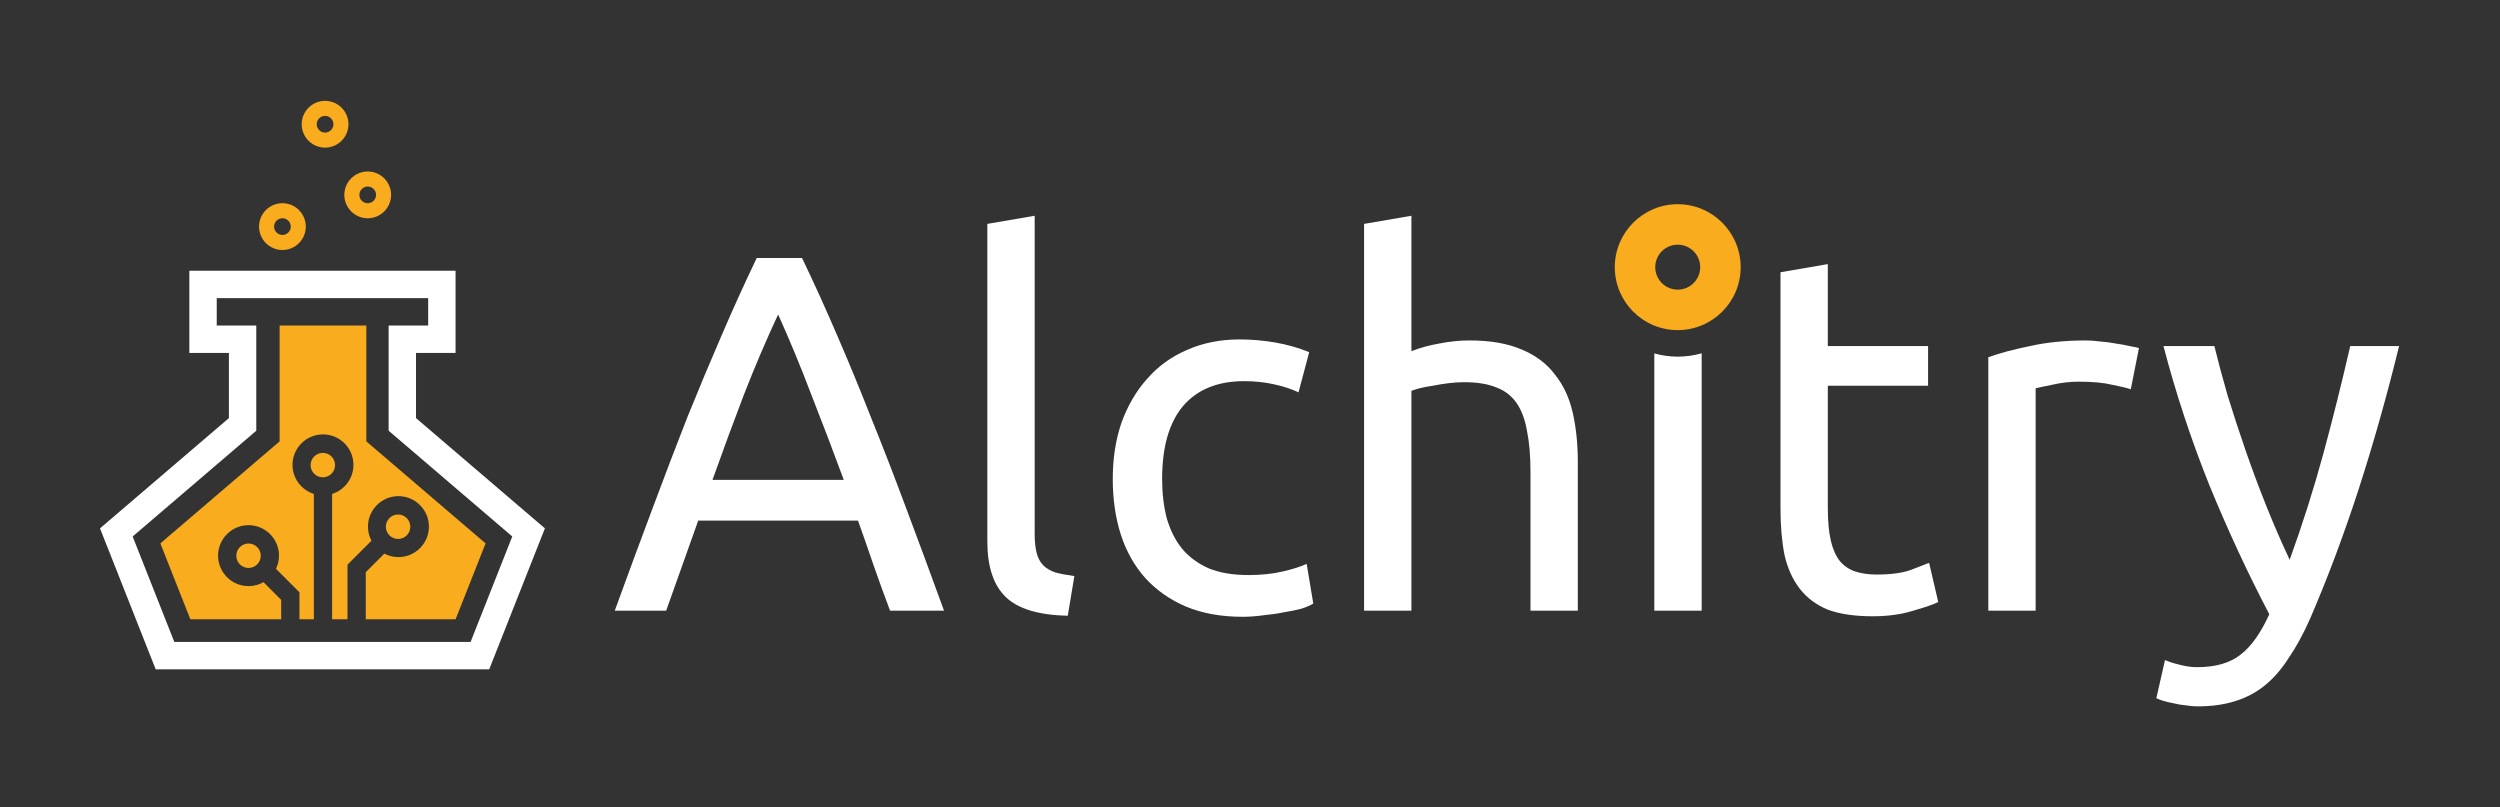 <?xml version="1.0" encoding="UTF-8" standalone="no"?>
<!-- Created with Inkscape (http://www.inkscape.org/) -->

<svg
   xmlns:dc="http://purl.org/dc/elements/1.1/"
   xmlns:cc="http://creativecommons.org/ns#"
   xmlns:rdf="http://www.w3.org/1999/02/22-rdf-syntax-ns#"
   xmlns:svg="http://www.w3.org/2000/svg"
   xmlns="http://www.w3.org/2000/svg"
   xmlns:sodipodi="http://sodipodi.sourceforge.net/DTD/sodipodi-0.dtd"
   xmlns:inkscape="http://www.inkscape.org/namespaces/inkscape"
   width="3567.61"
   height="1152"
   viewBox="0 0 943.93 304.8"
   version="1.1"
   id="svg8"
   inkscape:version="0.92.4 5da689c313, 2019-01-14"
   sodipodi:docname="alchitry_main.svg"
   inkscape:export-filename="/tmp/logo.png"
   inkscape:export-xdpi="43.888885"
   inkscape:export-ydpi="43.888885">
  <rect x="0" y="0" width="943.93" height="304.8" fill="#333333" stroke="none"/>
  <sodipodi:namedview
     id="base"
     pagecolor="#303030"
     bordercolor="#666666"
     borderopacity="1.0"
     inkscape:pageopacity="1"
     inkscape:pageshadow="2"
     inkscape:zoom="0.22909224"
     inkscape:cx="1983.9228"
     inkscape:cy="607.51421"
     inkscape:document-units="in"
     inkscape:current-layer="layer7"
     showgrid="true"
     inkscape:window-width="3840"
     inkscape:window-height="2109"
     inkscape:window-x="3840"
     inkscape:window-y="27"
     inkscape:window-maximized="1"
     showguides="false"
     inkscape:snap-center="true"
     inkscape:snap-object-midpoints="true"
     units="px"
     inkscape:pagecheckerboard="false"
     fit-margin-left="1.5"
     fit-margin-top="1.5"
     fit-margin-bottom="1.5"
     fit-margin-right="1.5"
     inkscape:snap-others="false"
     inkscape:object-nodes="false">
    <inkscape:grid
       id="grid4489"
       type="xygrid"
       originx="36.342"
       originy="37.18"
       visible="false" />
  </sodipodi:namedview>
  <defs
     id="defs2" />
  <g
     transform="translate(36.342,-29.38)"
     id="layer1"
     inkscape:groupmode="layer"
     inkscape:label="Alchitry Text"
     style="display:inline">
    <path
       id="path4771"
       style="font-style:normal;font-variant:normal;font-weight:normal;font-stretch:normal;font-size:medium;line-height:5.623px;font-family:Ubuntu;-inkscape-font-specification:Ubuntu;letter-spacing:0px;word-spacing:0px;fill:#ffffff;fill-opacity:1;stroke:none;stroke-width:4.804px;stroke-linecap:butt;stroke-linejoin:miter;stroke-opacity:1"
       d="m 299.728,259.954 q -3.267,-8.647 -6.149,-16.909 -2.882,-8.454 -5.957,-17.102 h -60.336 l -12.106,34.011 h -19.407 q 7.686,-21.137 14.411,-39.007 6.725,-18.062 13.066,-34.203 6.533,-16.141 12.874,-30.744 6.341,-14.796 13.258,-29.207 h 17.102 q 6.917,14.411 13.258,29.207 6.341,14.604 12.682,30.744 6.533,16.141 13.258,34.203 6.725,17.87 14.411,39.007 z m -17.486,-49.383 q -6.149,-16.717 -12.298,-32.282 -5.957,-15.756 -12.49,-30.168 -6.725,14.412 -12.874,30.168 -5.957,15.564 -11.913,32.282 z"
       inkscape:connector-curvature="0" />
    <path
       id="path4773"
       style="font-style:normal;font-variant:normal;font-weight:normal;font-stretch:normal;font-size:medium;line-height:5.623px;font-family:Ubuntu;-inkscape-font-specification:Ubuntu;letter-spacing:0px;word-spacing:0px;fill:#ffffff;fill-opacity:1;stroke:none;stroke-width:4.804px;stroke-linecap:butt;stroke-linejoin:miter;stroke-opacity:1"
       d="m 366.81,261.875 q -16.525,-0.384 -23.443,-7.11 -6.917,-6.725 -6.917,-20.945 v -119.903 l 17.87,-3.074 v 120.095 q 0,4.42 0.768,7.302 0.769,2.882 2.498,4.612 1.729,1.73 4.612,2.69 2.882,0.77 7.11,1.346 z"
       inkscape:connector-curvature="0" />
    <path
       id="path4775"
       style="font-style:normal;font-variant:normal;font-weight:normal;font-stretch:normal;font-size:medium;line-height:5.623px;font-family:Ubuntu;-inkscape-font-specification:Ubuntu;letter-spacing:0px;word-spacing:0px;fill:#ffffff;fill-opacity:1;stroke:none;stroke-width:4.804px;stroke-linecap:butt;stroke-linejoin:miter;stroke-opacity:1"
       d="m 432.802,262.259 q -12.106,0 -21.329,-3.843 -9.031,-3.843 -15.372,-10.76 -6.149,-6.917 -9.223,-16.333 -3.074,-9.607 -3.074,-21.137 0,-11.529 3.267,-21.137 3.459,-9.607 9.608,-16.525 6.149,-7.11 14.988,-10.953 9.031,-4.035 19.984,-4.035 6.725,0 13.451,1.154 6.725,1.154 12.874,3.651 l -4.035,15.18 q -4.035,-1.922 -9.415,-3.074 -5.188,-1.154 -11.145,-1.154 -14.988,0 -23.058,9.415 -7.878,9.415 -7.878,27.478 0,8.071 1.729,14.796 1.921,6.725 5.765,11.529 4.035,4.804 10.184,7.494 6.149,2.498 14.988,2.498 7.11,0 12.874,-1.346 5.765,-1.346 9.031,-2.882 l 2.498,14.988 q -1.537,0.962 -4.419,1.922 -2.882,0.77 -6.533,1.346 -3.651,0.77 -7.878,1.154 -4.035,0.576 -7.878,0.576 z"
       inkscape:connector-curvature="0" />
    <path
       id="path4777"
       style="font-style:normal;font-variant:normal;font-weight:normal;font-stretch:normal;font-size:medium;line-height:5.623px;font-family:Ubuntu;-inkscape-font-specification:Ubuntu;letter-spacing:0px;word-spacing:0px;fill:#ffffff;fill-opacity:1;stroke:none;stroke-width:4.804px;stroke-linecap:butt;stroke-linejoin:miter;stroke-opacity:1"
       d="m 478.697,259.954 v -146.035 l 17.87,-3.074 v 51.112 q 4.996,-1.922 10.568,-2.882 5.765,-1.154 11.337,-1.154 11.913,0 19.792,3.459 7.878,3.267 12.49,9.415 4.804,5.957 6.725,14.411 1.921,8.455 1.921,18.639 v 56.108 h -17.87 v -52.265 q 0,-9.223 -1.345,-15.756 -1.153,-6.533 -4.035,-10.569 -2.882,-4.035 -7.686,-5.764 -4.804,-1.922 -11.913,-1.922 -2.882,0 -5.957,0.384 -3.074,0.384 -5.957,0.962 -2.69,0.384 -4.996,0.962 -2.114,0.576 -3.074,0.962 v 83.01 z"
       inkscape:connector-curvature="0" />
    <path
       style="font-style:normal;font-variant:normal;font-weight:normal;font-stretch:normal;font-size:medium;line-height:5.623px;font-family:Ubuntu;-inkscape-font-specification:Ubuntu;letter-spacing:0px;word-spacing:0px;fill:#ffffff;fill-opacity:1;stroke:none;stroke-width:4.804px;stroke-linecap:butt;stroke-linejoin:miter;stroke-opacity:1"
       d="m 606.157,162.781 c -2.88,0.801 -5.908,1.262 -9.04,1.262 -3.063,0 -6.013,-0.45 -8.837,-1.217 v 97.127 h 17.877 z"
       id="path4779"
       inkscape:connector-curvature="0" />
    <path
       id="path4781"
       style="font-style:normal;font-variant:normal;font-weight:normal;font-stretch:normal;font-size:medium;line-height:5.623px;font-family:Ubuntu;-inkscape-font-specification:Ubuntu;letter-spacing:0px;word-spacing:0px;fill:#ffffff;fill-opacity:1;stroke:none;stroke-width:4.804px;stroke-linecap:butt;stroke-linejoin:miter;stroke-opacity:1"
       d="m 653.789,160.035 h 37.854 v 14.988 h -37.854 v 46.116 q 0,7.494 1.153,12.49 1.153,4.804 3.459,7.686 2.306,2.69 5.765,3.843 3.459,1.154 8.07,1.154 8.07,0 12.874,-1.73 4.996,-1.922 6.917,-2.69 l 3.459,14.795 q -2.69,1.346 -9.415,3.267 -6.725,2.116 -15.372,2.116 -10.184,0 -16.909,-2.498 -6.533,-2.69 -10.568,-7.878 -4.035,-5.188 -5.765,-12.682 -1.537,-7.686 -1.537,-17.678 v -89.158 l 17.87,-3.075 z"
       inkscape:connector-curvature="0" />
    <path
       id="path4783"
       style="font-style:normal;font-variant:normal;font-weight:normal;font-stretch:normal;font-size:medium;line-height:5.623px;font-family:Ubuntu;-inkscape-font-specification:Ubuntu;letter-spacing:0px;word-spacing:0px;fill:#ffffff;fill-opacity:1;stroke:none;stroke-width:4.804px;stroke-linecap:butt;stroke-linejoin:miter;stroke-opacity:1"
       d="m 751.276,157.921 q 2.306,0 5.188,0.384 3.074,0.196 5.957,0.77 2.882,0.384 5.188,0.962 2.498,0.384 3.651,0.77 l -3.074,15.564 q -2.114,-0.768 -7.11,-1.73 -4.804,-1.154 -12.49,-1.154 -4.996,0 -9.992,1.154 -4.804,0.962 -6.341,1.346 v 83.97 h -17.87 v -95.692 q 6.341,-2.306 15.756,-4.227 9.415,-2.114 21.137,-2.114 z"
       inkscape:connector-curvature="0" />
    <path
       id="path4785"
       style="font-style:normal;font-variant:normal;font-weight:normal;font-stretch:normal;font-size:medium;line-height:5.623px;font-family:Ubuntu;-inkscape-font-specification:Ubuntu;letter-spacing:0px;word-spacing:0px;fill:#ffffff;fill-opacity:1;stroke:none;stroke-width:4.804px;stroke-linecap:butt;stroke-linejoin:miter;stroke-opacity:1"
       d="m 781.098,278.592 q 2.114,0.962 5.38,1.73 3.459,0.962 6.725,0.962 10.568,0 16.525,-4.804 5.957,-4.612 10.761,-15.18 -12.106,-23.058 -22.674,-48.807 -10.376,-25.94 -17.294,-52.457 h 19.215 q 2.114,8.647 4.996,18.639 3.074,9.992 6.725,20.56 3.651,10.568 7.878,21.137 4.227,10.568 8.839,20.368 7.302,-20.176 12.682,-39.967 5.38,-19.792 10.184,-40.736 h 18.447 q -6.917,28.246 -15.372,54.379 -8.455,25.94 -18.254,48.614 -3.843,8.647 -8.07,14.796 -4.035,6.341 -9.031,10.376 -4.996,4.035 -11.337,5.957 -6.149,1.922 -14.027,1.922 -2.114,0 -4.419,-0.384 -2.306,-0.196 -4.612,-0.77 -2.114,-0.384 -4.035,-0.962 -1.729,-0.576 -2.498,-0.962 z"
       inkscape:connector-curvature="0" />
  </g>
  <g
     inkscape:groupmode="layer"
     id="layer8"
     inkscape:label="dot"
     style="display:inline"
     transform="translate(36.485,255.041)">
    <path
       d="m 596.979,-162.66 c 4.676,0 8.486,3.809 8.486,8.496 0,4.68 -3.81,8.486 -8.486,8.486 -4.676,0 -8.486,-3.804 -8.486,-8.486 0,-4.687 3.81,-8.496 8.486,-8.496 m 0,32.262 c 13.106,0 23.766,-10.66 23.766,-23.765 0,-13.106 -10.661,-23.776 -23.766,-23.776 -13.106,0 -23.766,10.67 -23.766,23.776 0,13.106 10.661,23.765 23.766,23.765"
       style="display:inline;fill:#faac1f;fill-opacity:1;fill-rule:nonzero;stroke:none;stroke-width:5.093"
       id="path1324-6-8"
       inkscape:connector-curvature="0" />
  </g>
  <g
     inkscape:groupmode="layer"
     id="layer7"
     inkscape:label="Bob Mod 2"
     style="display:inline"
     transform="translate(36.485,255.041)">
    <g
       id="g2212"
       transform="matrix(21.812,0,0,21.812,-33.779,-236.624)">
      <g
         transform="matrix(0.079,0,0,-0.079,4.178,8.564)"
         id="g1077">
        <path
           inkscape:connector-curvature="0"
           id="path1079"
           style="fill:#faac1f;fill-opacity:1;fill-rule:nonzero;stroke:none"
           d="m 0,0 c -1.479,0 -2.678,-1.199 -2.678,-2.678 0,-1.478 1.199,-2.677 2.678,-2.677 1.479,0 2.678,1.199 2.678,2.677 0,1.479 -1.199,2.678 -2.678,2.678" />
      </g>
      <g
         style="fill:#67b319;fill-opacity:1"
         transform="matrix(0.079,0,0,-0.079,4.437,9.233)"
         id="g1081">
        <path
           inkscape:connector-curvature="0"
           id="path1083"
           style="fill:#faac1f;fill-opacity:1;fill-rule:nonzero;stroke:none"
           d="m 0,0 c -0.969,-0.549 -2.086,-0.866 -3.277,-0.866 -3.683,0 -6.679,2.996 -6.679,6.678 0,3.681 2.996,6.677 6.679,6.677 3.682,0 6.678,-2.996 6.678,-6.677 0,-1.037 -0.244,-2.014 -0.667,-2.89 l 5.146,-5.146 v -5.912 h 3.157 v 27.465 c -2.709,0.853 -4.679,3.386 -4.679,6.371 0,3.684 2.996,6.68 6.679,6.68 3.682,0 6.678,-2.996 6.678,-6.68 0,-2.985 -1.97,-5.518 -4.678,-6.371 v -27.465 h 3.374 v 11.973 l 5.241,5.243 c -0.484,0.924 -0.762,1.973 -0.762,3.087 0,3.684 2.996,6.68 6.679,6.68 3.682,0 6.678,-2.996 6.678,-6.68 0,-3.682 -2.996,-6.678 -6.678,-6.678 -1.114,0 -2.163,0.279 -3.088,0.763 l -4.07,-4.071 v -10.317 h 19.684 l 6.57,16.631 -26.128,22.353 v 25.389 h -19 v -25.389 l -26.129,-22.353 6.57,-16.631 h 19.902 v 4.256 z" />
      </g>
      <g
         transform="matrix(0.079,0,0,-0.079,6.767,8.485)"
         id="g1085">
        <path
           inkscape:connector-curvature="0"
           id="path1087"
           style="fill:#faac1f;fill-opacity:1;fill-rule:nonzero;stroke:none"
           d="m 0,0 c 1.479,0 2.678,1.199 2.678,2.678 0,1.48 -1.199,2.679 -2.678,2.679 -1.48,0 -2.679,-1.199 -2.679,-2.679 0,-1.479 1.199,-2.678 2.679,-2.678" />
      </g>
      <g
         transform="matrix(0.079,0,0,-0.079,5.458,7.418)"
         id="g1089">
        <path
           inkscape:connector-curvature="0"
           id="path1091"
           style="fill:#faac1f;fill-opacity:1;fill-rule:nonzero;stroke:none"
           d="m 0,0 h 0.155 c 1.443,0.042 2.601,1.216 2.601,2.67 0,1.48 -1.199,2.68 -2.678,2.68 -1.48,0 -2.679,-1.2 -2.679,-2.68 0,-1.454 1.158,-2.628 2.601,-2.67" />
      </g>
      <g
         transform="matrix(0.079,0,0,-0.079,4.831,2.867)"
         id="g1093">
        <path
           inkscape:connector-curvature="0"
           id="path1095"
           style="fill:#faac1f;fill-opacity:1;fill-rule:nonzero;stroke:none;stroke-width:1.098"
           d="m -0.837,-0.841 c 1.008,0 1.83,-0.821 1.83,-1.832 0,-1.009 -0.821,-1.83 -1.83,-1.83 -1.008,0 -1.83,0.82 -1.83,1.83 0,1.01 0.821,1.832 1.83,1.832 m 0,-6.956 c 2.826,0 5.124,2.299 5.124,5.124 0,2.827 -2.299,5.126 -5.124,5.126 -2.826,0 -5.124,-2.3 -5.124,-5.126 0,-2.826 2.299,-5.124 5.124,-5.124" />
      </g>
      <g
         transform="matrix(0.079,0,0,-0.079,6.175,2.367)"
         id="g1097">
        <path
           inkscape:connector-curvature="0"
           id="path1099"
           style="fill:#faac1f;fill-opacity:1;fill-rule:nonzero;stroke:none;stroke-width:1.098"
           d="m 0.837,-0.219 c 1.008,0 1.83,-0.821 1.83,-1.832 0,-1.009 -0.821,-1.83 -1.83,-1.83 -1.008,0 -1.83,0.82 -1.83,1.83 0,1.01 0.821,1.832 1.83,1.832 m 0,-6.956 c 2.826,0 5.124,2.299 5.124,5.124 0,2.827 -2.299,5.126 -5.124,5.126 -2.826,0 -5.124,-2.3 -5.124,-5.126 0,-2.826 2.299,-5.124 5.124,-5.124" />
      </g>
      <g
         transform="matrix(0.079,0,0,-0.079,5.503,1.254)"
         id="g1101">
        <path
           inkscape:connector-curvature="0"
           id="path1103"
           style="fill:#faac1f;fill-opacity:1;fill-rule:nonzero;stroke:none;stroke-width:1.098"
           d="m -6.2293083e-8,1.168 c 1.008,0 1.83,-0.82 1.83,-1.83 0,-1.009 -0.821,-1.83 -1.83,-1.83 -1.008,0 -1.83,0.82 -1.83,1.83 0,1.009 0.821,1.83 1.83,1.83 m 0,-6.954 c 2.826,0 5.124,2.299 5.124,5.124 0,2.826 -2.299,5.124 -5.124,5.124 -2.826,0 -5.124,-2.299 -5.124,-5.124 0,-2.826 2.299,-5.124 5.124,-5.124" />
      </g>
      <g
         transform="matrix(0.079,0,0,-0.079,8.022,10.268)"
         id="g1105">
        <path
           inkscape:connector-curvature="0"
           id="path1107"
           style="fill:#ffffff;fill-opacity:1;fill-rule:nonzero;stroke:none"
           d="m 0,0 h -37.616 -4 -23.303 l -9.13,23.111 27.09,23.175 v 23.048 h -8.666 v 5.999 h 46.332 v -5.999 h -8.666 v -23.048 l 27.089,-23.175 z m -11.959,49.05 v 14.284 h 8.666 v 17.999 h -58.332 v -17.999 h 8.666 v -14.284 l -28.243,-24.161 12.202,-30.889 h 73.081 l 12.202,30.889 z" />
      </g>
    </g>
  </g>
</svg>

